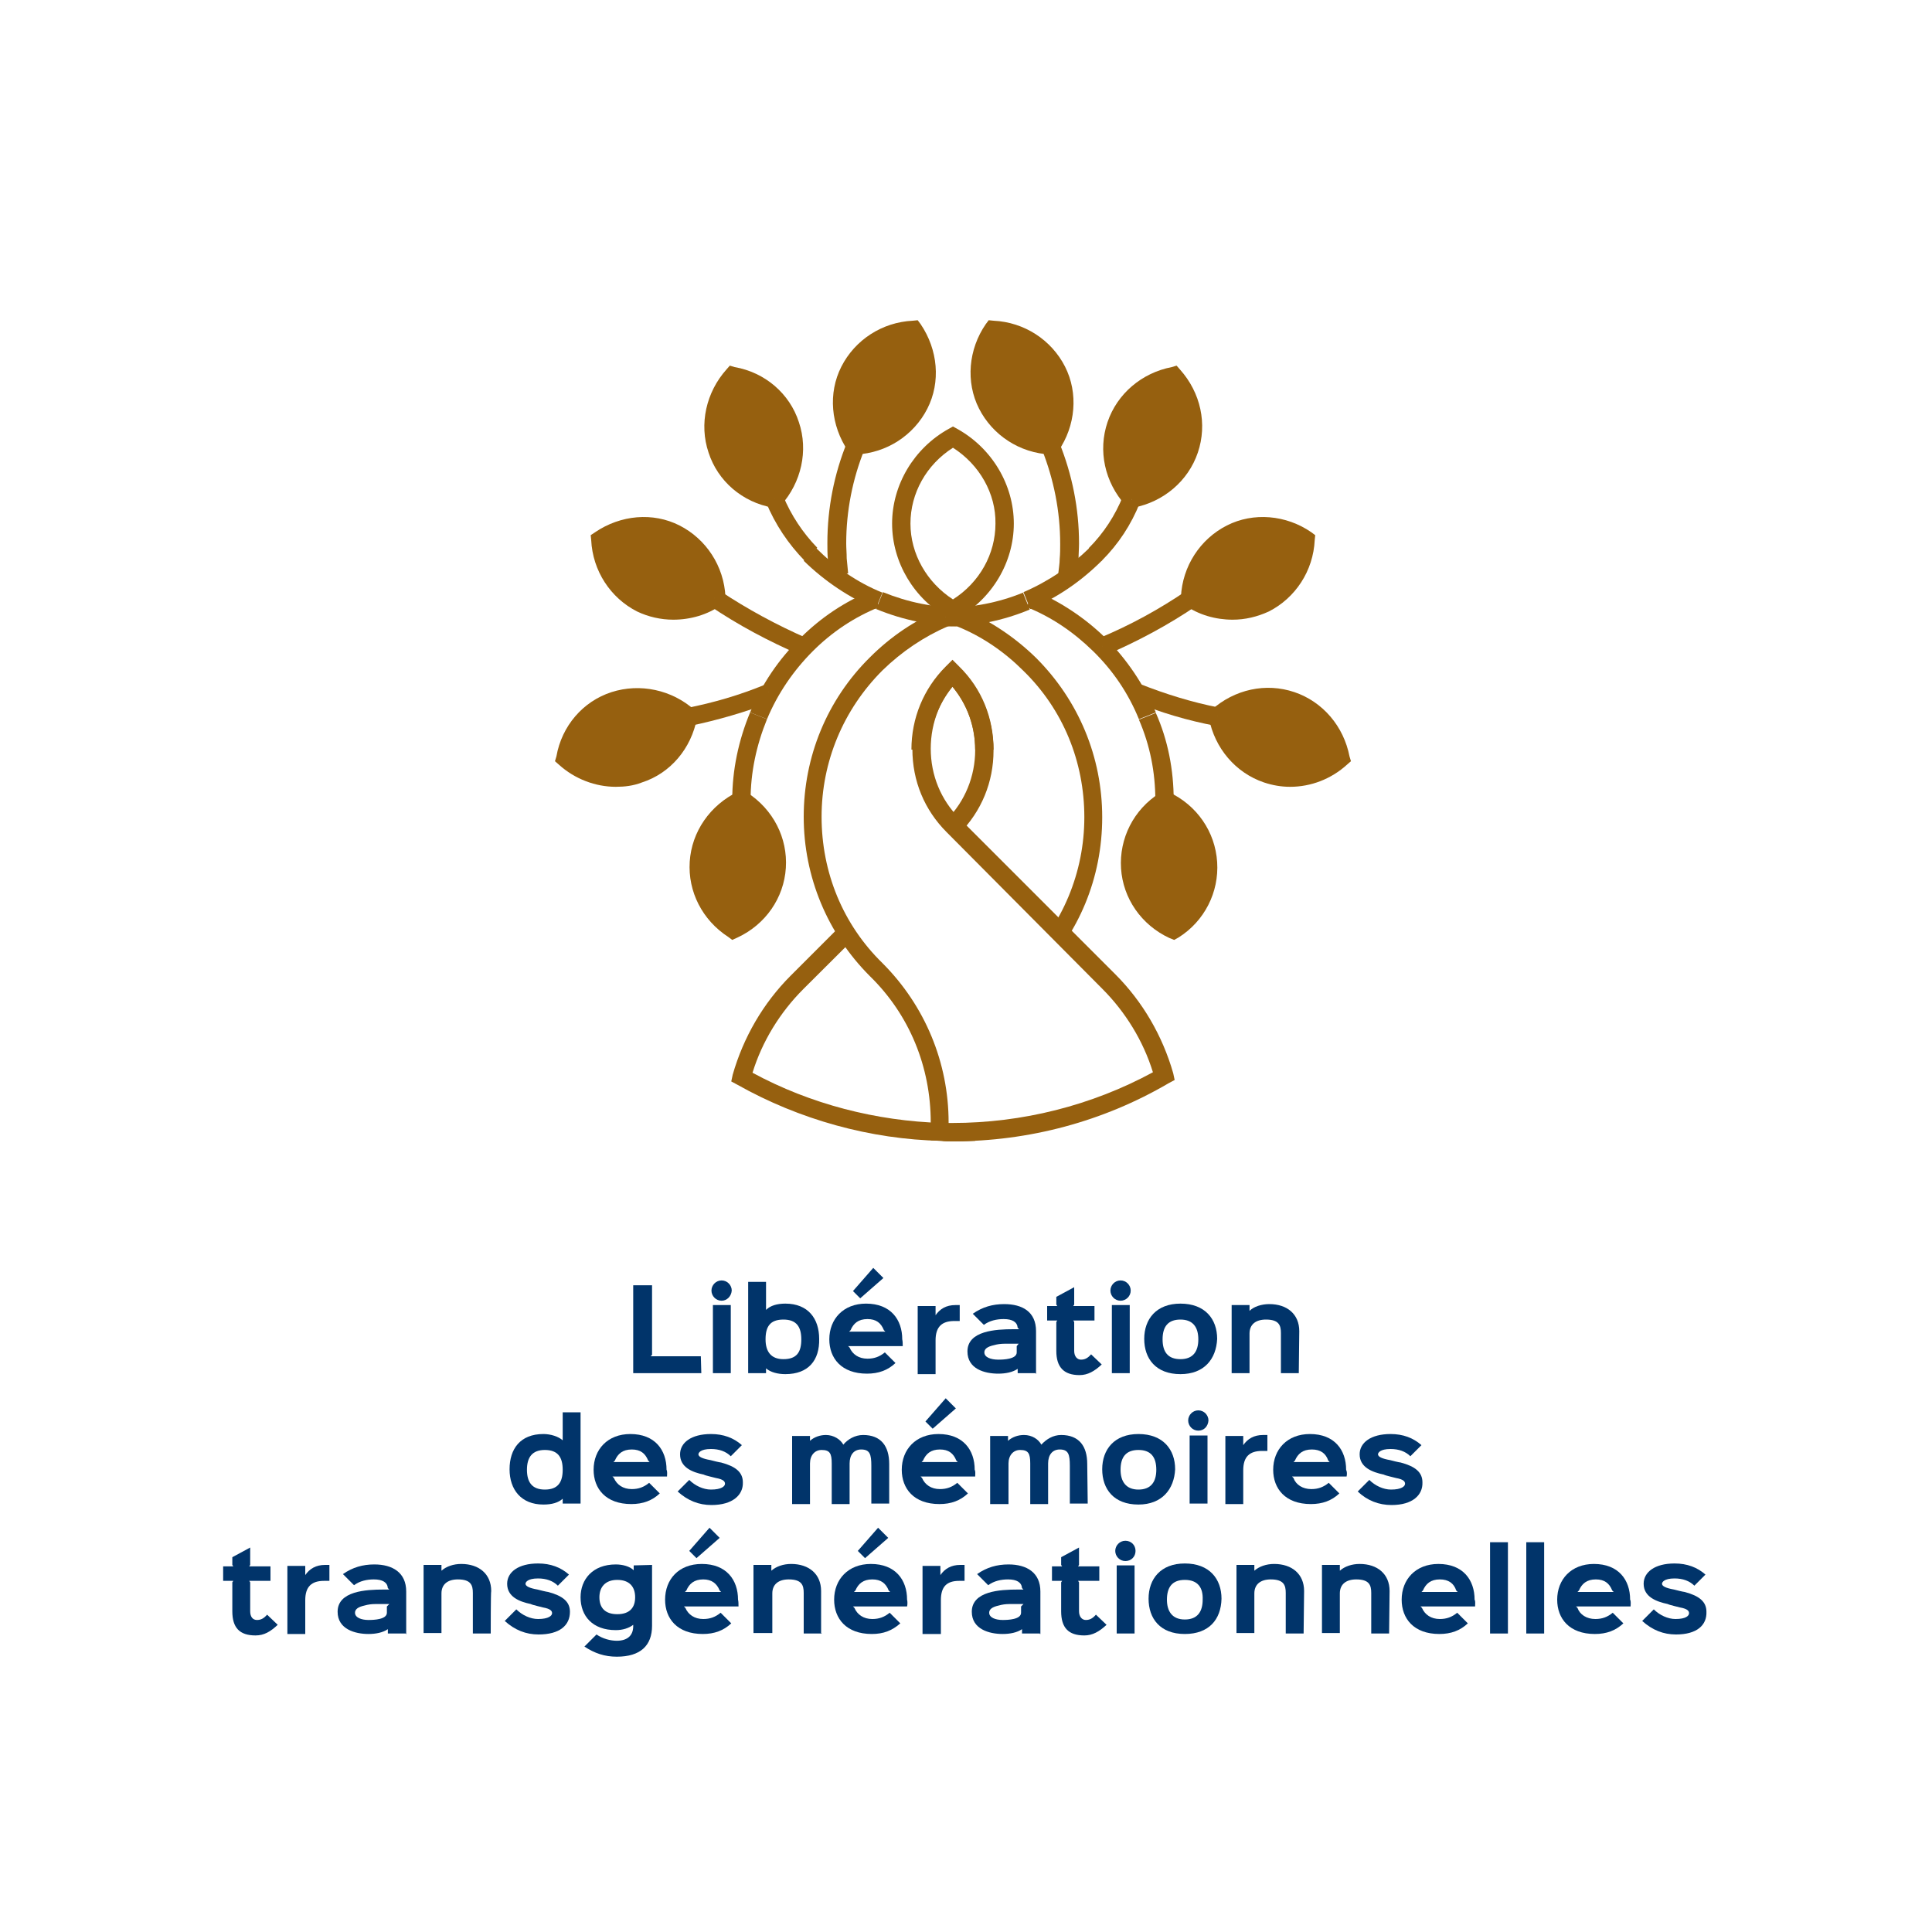 <?xml version="1.0" encoding="utf-8"?>
<!-- Generator: Adobe Illustrator 24.0.3, SVG Export Plug-In . SVG Version: 6.00 Build 0)  -->
<svg version="1.1" id="Calque_1" xmlns="http://www.w3.org/2000/svg" xmlns:xlink="http://www.w3.org/1999/xlink" x="0px" y="0px"
	 viewBox="0 0 400 400" style="enable-background:new 0 0 400 400;" xml:space="preserve">
<style type="text/css">
	.st0{fill:#FFFFFF;}
	.st1{fill:#96600F;}
	.st2{enable-background:new    ;}
	.st3{fill:#01346A;}
</style>
<rect class="st0" width="400" height="400"/>
<g>
	<polygon class="st0" points="197.3,139.4 195.7,127.8 198.9,127.8 	"/>
	<g>
		<path class="st0" d="M197.3,139.4c4,4,6.5,9.6,6.5,15.8s-2.5,11.8-6.5,15.8L165,203.3c-5.4,5.4-9.3,12.1-11.5,19.6
			c12.3,6.9,26.4,11,41.5,11.4c0.8,0.1,1.5,0.1,2.3,0.1c0.9,0,1.8-0.1,2.7-0.1v-1.9c0-12.3,5-23.5,13.1-31.6s13.1-19.3,13.1-31.6
			s-5-23.5-13.1-31.6c-4-4-8.8-7.3-14.3-9.6"/>
		<path class="st1" d="M197.3,236.3c-0.9,0-1.6,0-2.4-0.1c-14.7-0.3-29.4-4.4-42.2-11.6l-1.3-0.7l0.3-1.4c2.2-7.7,6.3-14.8,12-20.5
			l32.3-32.3c3.8-3.8,5.9-9,5.9-14.4c0-5.5-2.1-10.6-5.9-14.5l2.6-2.6c4.6,4.6,7.1,10.6,7.1,17.2c0,6.5-2.5,12.6-7.1,17.2
			l-32.3,32.2c-4.8,4.8-8.5,10.8-10.5,17.3c12,6.5,25.6,10,39.3,10.4c1.1,0.1,2,0.1,3.1,0.1v-0.1c0-12.5,4.8-24.2,13.7-33
			c8.1-8.1,12.6-18.9,12.6-30.3c0-11.5-4.4-22.3-12.6-30.3c-3.9-3.9-8.5-7.1-13.7-9.2l1.4-3.5c5.5,2.4,10.5,5.7,14.9,10
			c8.8,8.8,13.7,20.5,13.7,33s-4.8,24.2-13.7,33c-8.1,8.1-12.6,18.9-12.6,30.3v3.7l-2.6,0.1C198.7,236.3,198.1,236.3,197.3,236.3z"
			/>
	</g>
	<path class="st1" d="M158.8,148.9l-3.5-1.4c2.4-5.8,5.9-11,10.4-15.4c4.3-4.3,9.3-7.6,14.9-9.9l1.4,3.5c-5.2,2.1-9.8,5.2-13.7,9.1
		C164.3,138.8,161,143.6,158.8,148.9z"/>
	<g>
		<path class="st0" d="M157.1,148.2c-2.3,5.4-3.6,11.2-3.6,17.4"/>
		<path class="st1" d="M155.4,165.7h-3.8c0-6.3,1.3-12.4,3.7-18.2l3.5,1.4C156.6,154.3,155.4,159.9,155.4,165.7z"/>
	</g>
	<g>
		<path class="st1" d="M151.7,77.8c5.4,1,10.1,4.8,11.9,10.2s0.3,11.2-3.4,15.3c-5.4-1-10.1-4.8-11.9-10.2S148,81.9,151.7,77.8z"/>
		<path class="st1" d="M161,105.4l-1-0.3c-6.3-1.1-11.4-5.5-13.3-11.4c-2-5.9-0.5-12.5,3.7-17.2l0.7-0.8l1,0.3
			c6.3,1.1,11.4,5.5,13.3,11.4c2,5.9,0.5,12.5-3.7,17.2L161,105.4z M152.4,80c-2.8,3.7-3.7,8.4-2.3,12.6s5,7.5,9.4,8.7
			c2.8-3.7,3.7-8.4,2.3-12.6S156.9,81.2,152.4,80z"/>
	</g>
	<g>
		<path class="st1" d="M189.2,68.2c3.1,4.6,3.8,10.5,1.3,15.6s-7.6,8.2-13.2,8.5c-3.1-4.6-3.8-10.5-1.3-15.6S183.6,68.5,189.2,68.2z
			"/>
		<path class="st1" d="M176.2,94.2l-0.6-0.8c-3.6-5.3-4.2-12-1.4-17.5s8.4-9.2,14.8-9.5l1-0.1l0.6,0.8c3.6,5.3,4.2,12,1.4,17.5
			s-8.4,9.2-14.8,9.5L176.2,94.2z M188.1,70.2c-4.6,0.5-8.5,3.3-10.5,7.3s-1.8,8.8,0.5,12.8c4.6-0.5,8.5-3.3,10.5-7.3
			S190.4,74.2,188.1,70.2z"/>
	</g>
	<g>
		<path class="st1" d="M124.3,111.8c4.6-3.1,10.5-3.8,15.6-1.3s8.2,7.7,8.4,13.3c-4.6,3.1-10.5,3.8-15.6,1.3
			C127.6,122.4,124.7,117.2,124.3,111.8z"/>
		<path class="st1" d="M139.4,128.3c-2.6,0-5.2-0.6-7.5-1.7c-5.5-2.8-9.2-8.4-9.5-14.8l-0.1-1l0.9-0.6c5.3-3.6,12-4.2,17.5-1.4
			c5.5,2.8,9.2,8.4,9.5,14.8l0.1,1l-0.9,0.6C146.5,127.3,142.9,128.3,139.4,128.3z M126.4,112.7c0.5,4.6,3.3,8.5,7.3,10.5
			s8.8,1.7,12.8-0.5c-0.5-4.6-3.3-8.5-7.3-10.5C135.1,110.2,130.3,110.4,126.4,112.7z"/>
	</g>
	<g>
		<path class="st1" d="M151.8,192.4c-4.6-3-7.5-8.2-7.1-13.9c0.3-5.7,4-10.5,9-12.8c4.6,3,7.5,8.2,7.1,13.9
			C160.3,185.3,156.7,190.1,151.8,192.4z"/>
		<path class="st1" d="M151.6,194.6l-0.8-0.6c-5.4-3.5-8.4-9.4-8-15.6c0.4-6.2,4.2-11.7,10-14.5l1-0.4l0.9,0.6
			c5.4,3.5,8.4,9.4,8,15.6c-0.4,6.2-4.2,11.7-10,14.4L151.6,194.6z M153.4,167.9c-4,2.3-6.6,6.3-6.9,10.8c-0.3,4.4,1.7,8.8,5.4,11.6
			c4-2.3,6.6-6.3,6.9-10.8C159.1,175,157,170.7,153.4,167.9z"/>
	</g>
</g>
<g>
	<g>
		<path class="st0" d="M197.3,139.4c-4,4-6.5,9.6-6.5,15.8s2.5,11.8,6.5,15.8l32.3,32.3c5.4,5.4,9.3,12.1,11.5,19.6
			c-12.9,7.3-27.9,11.4-43.8,11.4c-0.8,0-1.5,0-2.3-0.1c-0.2,0-0.3,0-0.4,0v-1.9c0-12.3-5-23.5-13.1-31.6s-13.1-19.3-13.1-31.6
			s5-23.5,13.1-31.6c4-4,8.8-7.3,14.3-9.6"/>
		<path class="st1" d="M197.3,236.3c-0.9,0-1.6,0-2.4-0.1l-2.2-0.1v-3.7c0-11.5-4.4-22.3-12.6-30.3c-8.8-8.8-13.7-20.6-13.7-33
			s4.8-24.2,13.7-33c4.3-4.3,9.3-7.7,14.9-10l1.4,3.5c-5.1,2.2-9.7,5.3-13.7,9.2c-8.1,8.1-12.6,18.9-12.6,30.3
			c0,11.5,4.4,22.3,12.6,30.3c8.8,8.8,13.7,20.6,13.7,33v0.1c0.3,0,0.5,0,0.8,0c14.4,0,28.8-3.6,41.5-10.5
			c-2-6.5-5.7-12.5-10.5-17.3L196,172.3c-4.6-4.6-7.1-10.6-7.1-17.2c0-6.5,2.5-12.6,7.1-17.2l2.6,2.6c-3.8,3.8-5.9,9-5.9,14.5
			s2.1,10.6,5.9,14.4l32.3,32.3c5.7,5.7,9.8,12.8,12,20.5l0.3,1.4l-1.3,0.7C228.4,232.2,213,236.3,197.3,236.3z"/>
	</g>
</g>
<path class="st1" d="M205.7,155.2h-3.8c0-4.8-1.6-9.3-4.7-13c-3,3.7-4.7,8.2-4.7,13h-3.8c0-6.5,2.5-12.6,7.1-17.2l1.4-1.4l1.4,1.4
	C203.3,142.6,205.7,148.7,205.7,155.2z"/>
<g>
	<path class="st0" d="M197.3,90.5c6.5,3.6,10.8,10.2,10.8,17.9s-4.3,14.3-10.8,17.9c-6.5-3.6-10.8-10.2-10.8-17.9
		S190.9,94.1,197.3,90.5z"/>
	<path class="st1" d="M197.3,128.5l-0.9-0.5c-7.2-4-11.7-11.6-11.7-19.6s4.5-15.6,11.7-19.6l0.9-0.5l0.9,0.5
		c7.2,4,11.7,11.6,11.7,19.6s-4.5,15.6-11.7,19.6L197.3,128.5z M197.3,92.7c-5.5,3.5-8.8,9.4-8.8,15.7s3.4,12.2,8.8,15.7
		c5.5-3.5,8.8-9.4,8.8-15.7C206.2,102.2,202.8,96.2,197.3,92.7z"/>
</g>
<g>
	<path class="st0" d="M173.7,119c-0.1-1.1-0.3-2.2-0.3-3.2s-0.1-2.2-0.1-3.2c0-6.9,1.3-13.8,3.9-20.2"/>
	<path class="st1" d="M171.7,119.2c-0.2-1.1-0.3-2.3-0.3-3.4c-0.1-1.1-0.1-2.3-0.1-3.4c0-7.2,1.4-14.3,4.1-20.9L179,93
		c-2.5,6.2-3.8,12.8-3.8,19.5c0,1,0.1,2,0.1,3.1c0.1,1,0.2,2,0.3,3.1L171.7,119.2z"/>
</g>
<g>
	<path class="st0" d="M182.1,124.4c5.3,2.2,11,3.4,16.8,3.4"/>
	<path class="st1" d="M198.9,129.7c-6-0.1-11.9-1.3-17.5-3.6l1.4-3.5c5.2,2.1,10.5,3.2,16.1,3.2V129.7z"/>
</g>
<g>
	<path class="st0" d="M167.8,114.8c4,4,8.8,7.3,14.3,9.6"/>
	<path class="st1" d="M181.3,126.1c-5.5-2.4-10.5-5.7-14.9-10l2.6-2.6c3.9,3.9,8.5,7.1,13.7,9.2L181.3,126.1z"/>
</g>
<g>
	<path class="st0" d="M160.3,103.3c1.7,4.2,4.3,8.2,7.6,11.5"/>
	<path class="st1" d="M166.6,116.1c-3.4-3.5-6.1-7.5-8-12.1l3.5-1.4c1.7,4.1,4.1,7.7,7.1,10.8L166.6,116.1z"/>
</g>
<g>
	<path class="st0" d="M147.9,123.8c5.8,3.9,12,7.3,18.5,10"/>
	<path class="st1" d="M165.7,135.6c-6.5-2.8-12.9-6.2-18.8-10.2l2.1-3.1c5.7,3.8,11.8,7.1,18.2,9.9L165.7,135.6z"/>
</g>
<g>
	<path class="st1" d="M117,156.9c1-5.4,4.8-10.1,10.2-11.9c5.4-1.8,11.2-0.3,15.3,3.4c-1,5.4-4.8,10.1-10.2,11.9
		S121.1,160.6,117,156.9z"/>
	<path class="st1" d="M127.5,162.9c-4.2,0-8.5-1.6-11.8-4.6l-0.8-0.7l0.3-1c1.1-6.3,5.5-11.4,11.4-13.3s12.5-0.5,17.2,3.7l0.8,0.7
		l-0.3,1c-1.2,6.3-5.5,11.4-11.4,13.3C131.1,162.7,129.3,162.9,127.5,162.9z M119,156.2c3.7,2.8,8.4,3.7,12.6,2.3
		c4.2-1.4,7.5-5,8.7-9.4c-3.7-2.8-8.4-3.7-12.6-2.3S120.2,151.8,119,156.2z"/>
</g>
<g>
	<path class="st0" d="M142.4,148.3c5.7-1.1,11.4-2.8,16.8-5"/>
	<path class="st1" d="M142.8,150.3l-0.7-3.7c5.6-1.1,11.1-2.7,16.4-4.9l1.4,3.6C154.4,147.4,148.6,149.1,142.8,150.3z"/>
</g>
<path class="st1" d="M235.8,148.9c-2.2-5.4-5.4-10.1-9.5-14.1c-4-3.9-8.5-7-13.7-9.1l1.4-3.5c5.6,2.4,10.6,5.7,14.9,9.9
	c4.4,4.4,7.9,9.6,10.4,15.4L235.8,148.9z"/>
<g>
	<path class="st0" d="M237.6,148.2c2.3,5.4,3.6,11.2,3.6,17.4"/>
	<path class="st1" d="M243,165.7h-3.8c0-5.8-1.1-11.4-3.4-16.7l3.5-1.4C241.8,153.2,243,159.4,243,165.7z"/>
</g>
<g>
	<path class="st1" d="M243,77.8c-5.4,1-10.1,4.8-11.9,10.2c-1.9,5.4-0.3,11.2,3.4,15.3c5.4-1,10.1-4.8,11.9-10.2
		C248.1,87.7,246.6,81.9,243,77.8z"/>
	<path class="st1" d="M233.7,105.4l-0.7-0.8c-4.3-4.8-5.7-11.3-3.7-17.2s7.1-10.2,13.3-11.4l1-0.3l0.7,0.8
		c4.3,4.8,5.7,11.3,3.7,17.2s-7.1,10.2-13.3,11.4L233.7,105.4z M242.2,80c-4.4,1.2-8,4.4-9.4,8.7c-1.4,4.2-0.5,9,2.3,12.6
		c4.4-1.2,8-4.4,9.4-8.7S245,83.6,242.2,80z"/>
</g>
<g>
	<path class="st1" d="M205.5,68.2c-3.1,4.6-3.8,10.5-1.3,15.6s7.6,8.2,13.3,8.4c3.1-4.6,3.8-10.5,1.3-15.6
		C216.2,71.5,211,68.5,205.5,68.2z"/>
	<path class="st1" d="M218.5,94.2l-1-0.1c-6.4-0.3-12-4-14.8-9.5s-2.2-12.3,1.4-17.5l0.6-0.8l1,0.1c6.4,0.3,12,4,14.8,9.5
		s2.2,12.3-1.4,17.5L218.5,94.2z M206.5,70.2c-2.3,4-2.5,8.8-0.5,12.8s5.9,6.7,10.5,7.3c2.3-4,2.5-8.8,0.5-12.8S211,70.8,206.5,70.2
		z"/>
</g>
<g>
	<path class="st1" d="M270.3,111.8c-4.6-3.1-10.5-3.8-15.6-1.3s-8.2,7.7-8.4,13.3c4.6,3.1,10.5,3.8,15.6,1.3
		C267,122.4,270.1,117.2,270.3,111.8z"/>
	<path class="st1" d="M255.2,128.3c-3.5,0-7.1-1-10-3.1l-0.8-0.6l0.1-1c0.3-6.4,4-12,9.5-14.8s12.3-2.2,17.5,1.4l0.8,0.6l-0.1,1
		c-0.3,6.4-4,12-9.5,14.8C260.3,127.7,257.8,128.3,255.2,128.3z M248.2,122.7c4,2.3,8.8,2.5,12.8,0.5s6.7-5.9,7.3-10.5
		c-4-2.3-8.8-2.5-12.8-0.5S248.8,118.1,248.2,122.7z"/>
</g>
<g>
	<path class="st1" d="M243,192.4c4.6-3,7.5-8.2,7.1-13.9c-0.3-5.7-4-10.5-9-12.8c-4.6,3-7.5,8.2-7.1,13.9
		C234.4,185.3,238,190.1,243,192.4z"/>
	<path class="st1" d="M243.1,194.6l-1-0.4c-5.8-2.7-9.6-8.2-10-14.4s2.6-12.2,8-15.6l0.9-0.6l1,0.4c5.8,2.7,9.6,8.2,10,14.5
		c0.4,6.2-2.6,12.2-8,15.6L243.1,194.6z M241.3,167.9c-3.7,2.8-5.7,7.1-5.4,11.6s3,8.5,6.9,10.8c3.7-2.8,5.7-7.1,5.4-11.6
		S245.3,170.2,241.3,167.9z"/>
</g>
<g>
	<path class="st0" d="M221,119c0.1-1.1,0.3-2.2,0.3-3.2s0.1-2.2,0.1-3.2c0-6.9-1.3-13.8-3.9-20.2"/>
	<path class="st1" d="M222.8,119.2l-3.7-0.4c0.1-1.1,0.3-2.1,0.3-3.1c0.1-1.1,0.1-2.1,0.1-3.1c0-6.7-1.3-13.3-3.8-19.6l3.6-1.4
		c2.7,6.7,4.1,13.7,4.1,20.9c0,1.1-0.1,2.2-0.1,3.4C223.2,117,223,118.1,222.8,119.2z"/>
</g>
<g>
	<path class="st0" d="M212.5,124.4c-5.3,2.2-11,3.4-16.8,3.4"/>
	<path class="st1" d="M195.8,129.7l-0.1-3.8c5.5-0.1,11-1.1,16.1-3.2l1.4,3.5C207.7,128.5,201.8,129.7,195.8,129.7z"/>
</g>
<g>
	<path class="st0" d="M226.7,114.8c-4,4-8.8,7.3-14.3,9.6"/>
	<path class="st1" d="M213.3,126.1l-1.4-3.5c5.1-2.2,9.7-5.3,13.7-9.2l2.6,2.6C223.8,120.4,218.8,123.8,213.3,126.1z"/>
</g>
<g>
	<path class="st0" d="M234.4,103.3c-1.7,4.2-4.3,8.2-7.6,11.5"/>
	<path class="st1" d="M228.1,116.1l-2.7-2.6c3.1-3.1,5.5-6.8,7.1-10.8l3.5,1.4C234.2,108.6,231.6,112.6,228.1,116.1z"/>
</g>
<g>
	<path class="st0" d="M246.7,123.8c-5.8,3.9-12,7.3-18.5,10"/>
	<path class="st1" d="M229,135.6l-1.4-3.5c6.3-2.6,12.5-6,18.2-9.9l2.1,3.1C241.9,129.4,235.5,132.8,229,135.6z"/>
</g>
<g>
	<path class="st1" d="M277.7,156.9c-1-5.4-4.8-10.1-10.2-11.9c-5.4-1.9-11.2-0.3-15.3,3.4c1,5.4,4.8,10.1,10.2,11.9
		C267.9,162.1,273.6,160.6,277.7,156.9z"/>
	<path class="st1" d="M267.1,162.9c-1.8,0-3.6-0.3-5.4-0.9c-5.9-2-10.2-7.1-11.4-13.3l-0.3-1l0.8-0.7c4.8-4.3,11.3-5.7,17.2-3.7
		c5.9,2,10.2,7.1,11.4,13.3l0.3,1l-0.8,0.7C275.6,161.3,271.4,162.9,267.1,162.9z M254.4,149.1c1.2,4.4,4.4,8,8.7,9.4
		c4.2,1.4,9,0.5,12.6-2.3c-1.2-4.4-4.4-8-8.7-9.4C262.7,145.4,257.9,146.3,254.4,149.1z"/>
</g>
<g>
	<path class="st0" d="M252.2,148.3c-5.7-1.1-11.4-2.8-16.8-5"/>
	<path class="st1" d="M251.8,150.3c-5.9-1.1-11.6-2.8-17.2-5.1l1.4-3.6c5.3,2.1,10.8,3.8,16.4,4.9L251.8,150.3z"/>
</g>
<g class="st2">
	<path class="st3" d="M145.2,284.3h-14.1v-18.2h3.9v14.4l-0.3,0.3h10.4L145.2,284.3L145.2,284.3z"/>
	<path class="st3" d="M149.4,269.3c-1.2,0-2.1-1-2.1-2.1c0-1.1,0.9-2.1,2.1-2.1c1.2,0,2.1,1,2.1,2.1
		C151.4,268.4,150.5,269.3,149.4,269.3z M151.3,284.3h-3.7v-14.1h3.7V284.3z"/>
	<path class="st3" d="M162.6,284.5c-1.6,0-3.1-0.4-4-1.2l0,0v1h-3.7v-18.9h3.7v5.8l0,0c0.9-0.9,2.3-1.3,4-1.3c4.7,0,7,3.1,7,7.3
		C169.7,281.6,167.4,284.5,162.6,284.5z M162.2,273.2c-2.8,0-3.7,1.5-3.7,4.1c0,2.5,1.1,4.1,3.7,4.1c2.8,0,3.7-1.5,3.7-4.1
		S164.9,273.2,162.2,273.2z"/>
	<path class="st3" d="M186.9,278.7h-11.3l0.3,0.3c0.6,1.4,1.9,2.3,3.7,2.3c1.4,0,2.5-0.4,3.6-1.3l2.2,2.2c-1.6,1.5-3.5,2.2-5.9,2.2
		c-5.3,0-7.8-3.2-7.8-7.1c0-4.2,2.9-7.4,7.6-7.4c5.1,0,7.5,3.3,7.5,7.4C186.9,277.7,186.9,278.3,186.9,278.7z M183.3,275.7l-0.3-0.3
		c-0.6-1.5-1.6-2.3-3.4-2.3c-1.9,0-2.9,0.9-3.5,2.3l-0.3,0.3H183.3z M182.9,264.6l-4.8,4.2l-1.5-1.5l4.2-4.8L182.9,264.6z"/>
	<path class="st3" d="M198.7,273.5h-1.1c-2.6,0-3.9,1.2-3.9,4v7H190v-14.1h3.7v1.9l0,0c0.9-1.3,2.2-2.1,4.1-2.1h0.9V273.5
		L198.7,273.5z"/>
	<path class="st3" d="M214.4,284.3h-3.7v-0.9l0,0c-1,0.7-2.5,1-4,1c-2.9,0-6.4-1-6.4-4.6c0-4.3,5.9-4.6,9.5-4.6c0.1,0,1.1,0,1.2,0
		l-0.3-0.3c-0.1-1.2-1.1-1.8-2.9-1.8c-1.4,0-2.9,0.3-4.1,1.2l-2.3-2.3c2-1.4,4.1-2,6.5-2c3.8,0,6.6,1.6,6.6,5.6v8.8h-0.1V284.3z
		 M210.9,278.2c-0.1,0-0.8,0-0.9,0c-0.6,0-1.2,0-2,0c-0.8,0-1.5,0.1-2.2,0.3c-1.4,0.3-2,0.8-2,1.5c0,1,1.3,1.5,2.9,1.5
		c1.1,0,3.8-0.1,3.8-1.5v-1.3L210.9,278.2z"/>
	<path class="st3" d="M228.1,282.5c-1.5,1.4-2.9,2.2-4.6,2.2c-3.3,0-4.8-1.7-4.8-5v-6l0.2-0.3h-2.1v-3h2.1l-0.2-0.3v-1.6l3.7-2v3.6
		l-0.2,0.3h4.4v3h-4.4l0.2,0.3v6c0,1.1,0.6,1.8,1.4,1.8c0.8,0,1.4-0.3,2.1-1.1L228.1,282.5z"/>
	<path class="st3" d="M232,269.3c-1.2,0-2.1-1-2.1-2.1c0-1.1,0.9-2.1,2.1-2.1s2.1,1,2.1,2.1C234.1,268.4,233.1,269.3,232,269.3z
		 M233.9,284.3h-3.7v-14.1h3.7V284.3z"/>
	<path class="st3" d="M244.4,284.5c-5.1,0-7.5-3.2-7.5-7.3s2.5-7.3,7.5-7.3c5.1,0,7.6,3.2,7.6,7.3
		C251.8,281.4,249.3,284.5,244.4,284.5z M244.4,273.2c-2.6,0-3.7,1.5-3.7,4.1s1.1,4.1,3.7,4.1s3.7-1.6,3.7-4.1
		C248.1,274.8,247,273.2,244.4,273.2z"/>
	<path class="st3" d="M268.9,284.3h-3.7V276c0-1.6-0.4-2.8-3.1-2.8c-2.1,0-3.4,1-3.4,2.9v8.2h-3.7v-14.1h3.7v1.2l0,0
		c0.9-0.9,2.5-1.4,4.1-1.4c3.7,0,6.2,2.1,6.2,5.6L268.9,284.3L268.9,284.3z"/>
</g>
<g class="st2">
	<path class="st3" d="M120.2,311.3h-3.7v-1l0,0c-0.9,0.8-2.2,1.2-4,1.2c-4.6,0-7-3.1-7-7.3c0-4.2,2.2-7.3,7-7.3c1.5,0,3.1,0.5,4,1.3
		l0,0v-5.8h3.7V311.3z M112.8,300.2c-2.6,0-3.7,1.5-3.7,4.1c0,2.5,1,4.1,3.7,4.1s3.7-1.5,3.7-4.1
		C116.5,301.7,115.5,300.2,112.8,300.2z"/>
	<path class="st3" d="M138.1,305.7h-11.3l0.3,0.3c0.6,1.4,1.9,2.3,3.7,2.3c1.4,0,2.5-0.4,3.6-1.3l2.2,2.2c-1.6,1.5-3.5,2.2-5.9,2.2
		c-5.3,0-7.8-3.2-7.8-7.1c0-4.2,2.9-7.4,7.6-7.4c5.1,0,7.5,3.3,7.5,7.4C138.2,304.7,138.1,305.2,138.1,305.7z M134.5,302.7l-0.3-0.3
		c-0.6-1.5-1.6-2.3-3.4-2.3c-1.9,0-2.9,0.9-3.5,2.3l-0.3,0.3H134.5z"/>
	<path class="st3" d="M147.3,311.6c-2.6,0-4.9-0.9-7-2.8l2.4-2.4c1.2,1.2,2.9,2,4.5,2c2.2,0,2.9-0.7,2.9-1.2c0-0.4-0.2-0.9-1.9-1.2
		c-0.3-0.1-2.2-0.5-2.5-0.7c-2.4-0.5-4.9-1.5-4.9-4.2c0-2.4,2.3-4.2,6.4-4.2c2.6,0,4.7,0.8,6.4,2.3l-2.3,2.3c-1-1-2.4-1.5-4.1-1.5
		c-2.2,0-2.6,0.8-2.6,1.1c0,0.5,0.8,0.9,2.5,1.2c0.3,0.1,2,0.5,2.2,0.5c3,0.8,4.5,2,4.5,4.1C153.9,309.5,151.7,311.6,147.3,311.6z"
		/>
	<path class="st3" d="M184.1,311.3h-3.7v-7.8c0-2.4-0.3-3.4-2.1-3.4c-1.5,0-2.4,1.1-2.4,2.9v8.4h-3.7V303c0-2.1-0.4-2.8-2.1-2.8
		c-1.4,0-2.4,1.1-2.4,2.8v8.4h-3.7v-14.1h3.7v1l0,0c0.9-0.8,2.1-1.2,3.3-1.2c1.6,0,3,0.9,3.6,2l0,0c0.9-1.1,2.4-2,4.1-2
		c3.7,0,5.4,2.3,5.4,6L184.1,311.3L184.1,311.3z"/>
	<path class="st3" d="M201.9,305.7h-11.3l0.3,0.3c0.6,1.4,1.9,2.3,3.7,2.3c1.4,0,2.5-0.4,3.6-1.3l2.2,2.2c-1.6,1.5-3.5,2.2-5.9,2.2
		c-5.3,0-7.8-3.2-7.8-7.1c0-4.2,2.9-7.4,7.6-7.4c5.1,0,7.5,3.3,7.5,7.4C202,304.7,201.9,305.2,201.9,305.7z M198.3,302.7l-0.3-0.3
		c-0.6-1.5-1.6-2.3-3.4-2.3c-1.9,0-2.9,0.9-3.5,2.3l-0.3,0.3H198.3z M197.9,291.6l-4.8,4.2l-1.5-1.5l4.2-4.8L197.9,291.6z"/>
	<path class="st3" d="M225.2,311.3h-3.7v-7.8c0-2.4-0.3-3.4-2.1-3.4c-1.5,0-2.4,1.1-2.4,2.9v8.4h-3.7V303c0-2.1-0.4-2.8-2.1-2.8
		c-1.4,0-2.4,1.1-2.4,2.8v8.4H205v-14.1h3.7v1l0,0c0.9-0.8,2.1-1.2,3.3-1.2c1.7,0,3,0.9,3.6,2l0,0c1-1.1,2.4-2,4.1-2
		c3.7,0,5.4,2.3,5.4,6L225.2,311.3L225.2,311.3z"/>
	<path class="st3" d="M235.7,311.5c-5.1,0-7.5-3.2-7.5-7.3c0-4.1,2.5-7.3,7.5-7.3c5.1,0,7.6,3.2,7.6,7.3
		C243.1,308.3,240.6,311.5,235.7,311.5z M235.7,300.2c-2.6,0-3.7,1.5-3.7,4.1c0,2.4,1.1,4.1,3.7,4.1c2.6,0,3.7-1.6,3.7-4.1
		C239.4,301.7,238.3,300.2,235.7,300.2z"/>
	<path class="st3" d="M248.1,296.2c-1.2,0-2.1-1-2.1-2.1s0.9-2.1,2.1-2.1c1.2,0,2.1,1,2.1,2.1C250.1,295.3,249.3,296.2,248.1,296.2z
		 M250,311.3h-3.7v-14.1h3.7V311.3z"/>
	<path class="st3" d="M262.4,300.4h-1.1c-2.6,0-3.9,1.2-3.9,4v7h-3.7v-14.1h3.7v1.9l0,0c0.9-1.3,2.2-2.1,4.1-2.1h0.9V300.4
		L262.4,300.4z"/>
	<path class="st3" d="M278.8,305.7h-11.3l0.3,0.3c0.5,1.4,1.9,2.3,3.7,2.3c1.4,0,2.5-0.4,3.6-1.3l2.2,2.2c-1.6,1.5-3.5,2.2-5.9,2.2
		c-5.3,0-7.8-3.2-7.8-7.1c0-4.2,2.9-7.4,7.6-7.4c5.1,0,7.5,3.3,7.5,7.4C278.9,304.7,278.9,305.2,278.8,305.7z M275.3,302.7l-0.3-0.3
		c-0.5-1.5-1.6-2.3-3.4-2.3c-1.9,0-2.9,0.9-3.5,2.3l-0.3,0.3H275.3z"/>
	<path class="st3" d="M288.1,311.6c-2.6,0-5-0.9-7-2.8l2.4-2.4c1.2,1.2,2.9,2,4.5,2c2.2,0,2.9-0.7,2.9-1.2c0-0.4-0.2-0.9-1.9-1.2
		c-0.3-0.1-2.2-0.5-2.5-0.7c-2.4-0.5-5-1.5-5-4.2c0-2.4,2.3-4.2,6.4-4.2c2.6,0,4.7,0.8,6.4,2.3l-2.3,2.3c-1-1-2.4-1.5-4.1-1.5
		c-2.2,0-2.6,0.8-2.6,1.1c0,0.5,0.8,0.9,2.5,1.2c0.3,0.1,2,0.5,2.2,0.5c3,0.8,4.5,2,4.5,4.1C294.6,309.5,292.5,311.6,288.1,311.6z"
		/>
</g>
<g class="st2">
	<path class="st3" d="M57.5,336.4c-1.5,1.4-2.8,2.2-4.6,2.2c-3.3,0-4.8-1.6-4.8-5v-6l0.2-0.3h-2.1v-3h2.1l-0.2-0.3v-1.6l3.7-2v3.6
		l-0.2,0.3h4.4v3h-4.4l0.2,0.3v6c0,1.1,0.5,1.8,1.4,1.8c0.8,0,1.4-0.3,2.1-1.1L57.5,336.4z"/>
	<path class="st3" d="M68.2,327.3h-1.1c-2.6,0-3.9,1.2-3.9,4v7h-3.7v-14.1h3.7v1.9l0,0c0.9-1.3,2.2-2.1,4.1-2.1h0.9
		C68.2,324,68.2,327.3,68.2,327.3z"/>
	<path class="st3" d="M84,338.2h-3.7v-0.9l0,0c-1,0.7-2.5,1-4,1c-2.8,0-6.4-1-6.4-4.6c0-4.3,5.9-4.6,9.5-4.6c0.1,0,1.1,0,1.2,0
		l-0.3-0.3c-0.1-1.2-1.1-1.8-2.9-1.8c-1.4,0-2.9,0.3-4.1,1.2l-2.3-2.3c2-1.4,4.1-2,6.5-2c3.8,0,6.6,1.7,6.6,5.6v8.8H84V338.2z
		 M80.6,332.1c-0.1,0-0.8,0-0.9,0c-0.6,0-1.2,0-2,0c-0.8,0-1.5,0.1-2.2,0.3c-1.4,0.3-2,0.8-2,1.5c0,1,1.3,1.5,2.8,1.5
		c1.1,0,3.8-0.1,3.8-1.5v-1.3L80.6,332.1z"/>
	<path class="st3" d="M101.6,338.2h-3.7v-8.4c0-1.6-0.4-2.8-3.1-2.8c-2.1,0-3.4,1-3.4,2.9v8.2h-3.7v-14.1h3.7v1.2l0,0
		c1-0.9,2.5-1.4,4.1-1.4c3.7,0,6.2,2.1,6.2,5.6C101.6,329.5,101.6,338.2,101.6,338.2z"/>
	<path class="st3" d="M111.5,338.4c-2.6,0-4.9-0.9-7-2.8l2.4-2.4c1.2,1.2,2.9,2,4.5,2c2.2,0,2.9-0.7,2.9-1.2c0-0.4-0.2-0.9-1.9-1.2
		c-0.3-0.1-2.2-0.5-2.5-0.7c-2.4-0.5-4.9-1.5-4.9-4.2c0-2.4,2.3-4.2,6.4-4.2c2.6,0,4.7,0.8,6.4,2.3l-2.3,2.3c-1-1-2.4-1.5-4.1-1.5
		c-2.2,0-2.6,0.8-2.6,1.1c0,0.5,0.8,0.9,2.5,1.2c0.3,0.1,2,0.5,2.2,0.5c3,0.8,4.5,2,4.5,4.1C118,336.5,115.9,338.4,111.5,338.4z"/>
	<path class="st3" d="M135,324v12.6c0,4.1-2.4,6.4-7.3,6.4c-2.5,0-4.6-0.7-6.7-2.1l2.5-2.5c1.3,0.9,2.9,1.3,4.2,1.3
		c2.2,0,3.4-1.1,3.4-3v-0.3l0,0c-0.9,0.7-2.2,1.1-3.6,1.1c-4.8,0-7.3-2.9-7.3-6.8c0-3.7,2.5-6.8,7.3-6.8c1.4,0,2.9,0.4,3.7,1.2l0,0
		v-1L135,324L135,324z M127.8,327.1c-2.5,0-3.7,1.5-3.7,3.6c0,2.2,1.2,3.5,3.7,3.5c2.7,0,3.7-1.5,3.7-3.5
		C131.5,328.5,130.3,327.1,127.8,327.1z"/>
	<path class="st3" d="M152.9,332.6h-11.3l0.3,0.3c0.6,1.4,1.9,2.3,3.7,2.3c1.4,0,2.5-0.4,3.6-1.3l2.2,2.2c-1.6,1.5-3.5,2.2-5.9,2.2
		c-5.3,0-7.8-3.2-7.8-7.1c0-4.2,2.8-7.4,7.6-7.4c5.1,0,7.5,3.3,7.5,7.4C152.9,331.5,152.9,332.2,152.9,332.6z M149.3,329.6l-0.3-0.3
		c-0.6-1.5-1.7-2.3-3.4-2.3c-1.9,0-2.9,0.9-3.5,2.3l-0.3,0.3H149.3z M149,318.4l-4.8,4.2l-1.5-1.5l4.2-4.8L149,318.4z"/>
	<path class="st3" d="M170.1,338.2h-3.7v-8.4c0-1.6-0.4-2.8-3.1-2.8c-2.1,0-3.4,1-3.4,2.9v8.2H156v-14.1h3.7v1.2l0,0
		c1-0.9,2.5-1.4,4.1-1.4c3.7,0,6.2,2.1,6.2,5.6v8.7H170.1z"/>
	<path class="st3" d="M187.8,332.6h-11.2l0.3,0.3c0.6,1.4,1.9,2.3,3.7,2.3c1.4,0,2.5-0.4,3.6-1.3l2.2,2.2c-1.7,1.5-3.5,2.2-5.9,2.2
		c-5.3,0-7.8-3.2-7.8-7.1c0-4.2,2.9-7.4,7.6-7.4c5.1,0,7.5,3.3,7.5,7.4C187.9,331.5,187.9,332.2,187.8,332.6z M184.3,329.6l-0.3-0.3
		c-0.6-1.5-1.6-2.3-3.4-2.3c-1.9,0-2.9,0.9-3.5,2.3l-0.3,0.3H184.3z M183.9,318.4l-4.8,4.2l-1.5-1.5l4.2-4.8L183.9,318.4z"/>
	<path class="st3" d="M199.7,327.3h-1.1c-2.6,0-3.8,1.2-3.8,4v7H191v-14.1h3.7v1.9l0,0c0.9-1.3,2.2-2.1,4.1-2.1h0.9V327.3
		L199.7,327.3z"/>
	<path class="st3" d="M215.3,338.2h-3.7v-0.9l0,0c-1,0.7-2.5,1-4,1c-2.8,0-6.4-1-6.4-4.6c0-4.3,5.9-4.6,9.5-4.6c0.1,0,1.1,0,1.2,0
		l-0.3-0.3c-0.1-1.2-1.1-1.8-2.9-1.8c-1.4,0-2.9,0.3-4.1,1.2l-2.3-2.3c2-1.4,4.1-2,6.5-2c3.8,0,6.6,1.7,6.6,5.6v8.8h-0.1V338.2z
		 M211.9,332.1c-0.1,0-0.8,0-0.9,0c-0.6,0-1.2,0-2,0c-0.8,0-1.5,0.1-2.2,0.3c-1.4,0.3-2,0.8-2,1.5c0,1,1.3,1.5,2.8,1.5
		c1.1,0,3.8-0.1,3.8-1.5v-1.3L211.9,332.1z"/>
	<path class="st3" d="M229.1,336.4c-1.5,1.4-2.9,2.2-4.6,2.2c-3.3,0-4.8-1.6-4.8-5v-6l0.2-0.3h-2.1v-3h2.1l-0.2-0.3v-1.6l3.7-2v3.6
		l-0.2,0.3h4.4v3h-4.4l0.2,0.3v6c0,1.1,0.6,1.8,1.4,1.8c0.8,0,1.4-0.3,2.1-1.1L229.1,336.4z"/>
	<path class="st3" d="M233,323.2c-1.2,0-2.1-1-2.1-2.1c0-1.1,0.9-2.1,2.1-2.1c1.2,0,2.1,0.9,2.1,2.1
		C235.1,322.3,234.2,323.2,233,323.2z M234.9,338.2h-3.7v-14.1h3.7V338.2z"/>
	<path class="st3" d="M245.3,338.3c-5.1,0-7.5-3.2-7.5-7.3c0-4.1,2.5-7.3,7.5-7.3c5.1,0,7.6,3.2,7.6,7.3
		C252.8,335.3,250.3,338.3,245.3,338.3z M245.3,327.1c-2.6,0-3.7,1.5-3.7,4.1c0,2.4,1.1,4.1,3.7,4.1c2.6,0,3.7-1.6,3.7-4.1
		C249.1,328.7,248,327.1,245.3,327.1z"/>
	<path class="st3" d="M269.9,338.2h-3.7v-8.4c0-1.6-0.4-2.8-3.1-2.8c-2.1,0-3.4,1-3.4,2.9v8.2h-3.7v-14.1h3.7v1.2l0,0
		c1-0.9,2.5-1.4,4.1-1.4c3.7,0,6.2,2.1,6.2,5.6L269.9,338.2L269.9,338.2z"/>
	<path class="st3" d="M287.6,338.2h-3.7v-8.4c0-1.6-0.4-2.8-3.1-2.8c-2.1,0-3.4,1-3.4,2.9v8.2h-3.7v-14.1h3.7v1.2l0,0
		c1-0.9,2.5-1.4,4.1-1.4c3.7,0,6.2,2.1,6.2,5.6L287.6,338.2L287.6,338.2z"/>
	<path class="st3" d="M305.4,332.6h-11.3l0.3,0.3c0.6,1.4,1.9,2.3,3.7,2.3c1.4,0,2.5-0.4,3.6-1.3l2.2,2.2c-1.6,1.5-3.5,2.2-5.9,2.2
		c-5.3,0-7.8-3.2-7.8-7.1c0-4.2,2.9-7.4,7.6-7.4c5.1,0,7.5,3.3,7.5,7.4C305.5,331.5,305.4,332.2,305.4,332.6z M301.8,329.6l-0.3-0.3
		c-0.5-1.5-1.6-2.3-3.4-2.3c-1.9,0-2.9,0.9-3.5,2.3l-0.3,0.3H301.8z"/>
	<path class="st3" d="M312.2,338.2h-3.7v-18.9h3.7V338.2z"/>
	<path class="st3" d="M319.7,338.2H316v-18.9h3.7V338.2z"/>
	<path class="st3" d="M337.6,332.6h-11.3l0.3,0.3c0.5,1.4,1.9,2.3,3.7,2.3c1.4,0,2.5-0.4,3.6-1.3l2.2,2.2c-1.6,1.5-3.5,2.2-5.9,2.2
		c-5.3,0-7.8-3.2-7.8-7.1c0-4.2,2.9-7.4,7.6-7.4c5.1,0,7.5,3.3,7.5,7.4C337.7,331.5,337.6,332.2,337.6,332.6z M334.1,329.6l-0.3-0.3
		c-0.6-1.5-1.6-2.3-3.4-2.3c-1.9,0-2.9,0.9-3.5,2.3l-0.3,0.3H334.1z"/>
	<path class="st3" d="M347,338.4c-2.6,0-4.9-0.9-7-2.8l2.4-2.4c1.2,1.2,2.9,2,4.5,2c2.2,0,2.8-0.7,2.8-1.2c0-0.4-0.2-0.9-1.9-1.2
		c-0.3-0.1-2.2-0.5-2.5-0.7c-2.4-0.5-5-1.5-5-4.2c0-2.4,2.3-4.2,6.4-4.2c2.6,0,4.7,0.8,6.4,2.3l-2.3,2.3c-1-1-2.4-1.5-4.1-1.5
		c-2.2,0-2.6,0.8-2.6,1.1c0,0.5,0.8,0.9,2.5,1.2c0.3,0.1,2,0.5,2.2,0.5c3,0.8,4.5,2,4.5,4.1C353.4,336.5,351.3,338.4,347,338.4z"/>
</g>
</svg>
